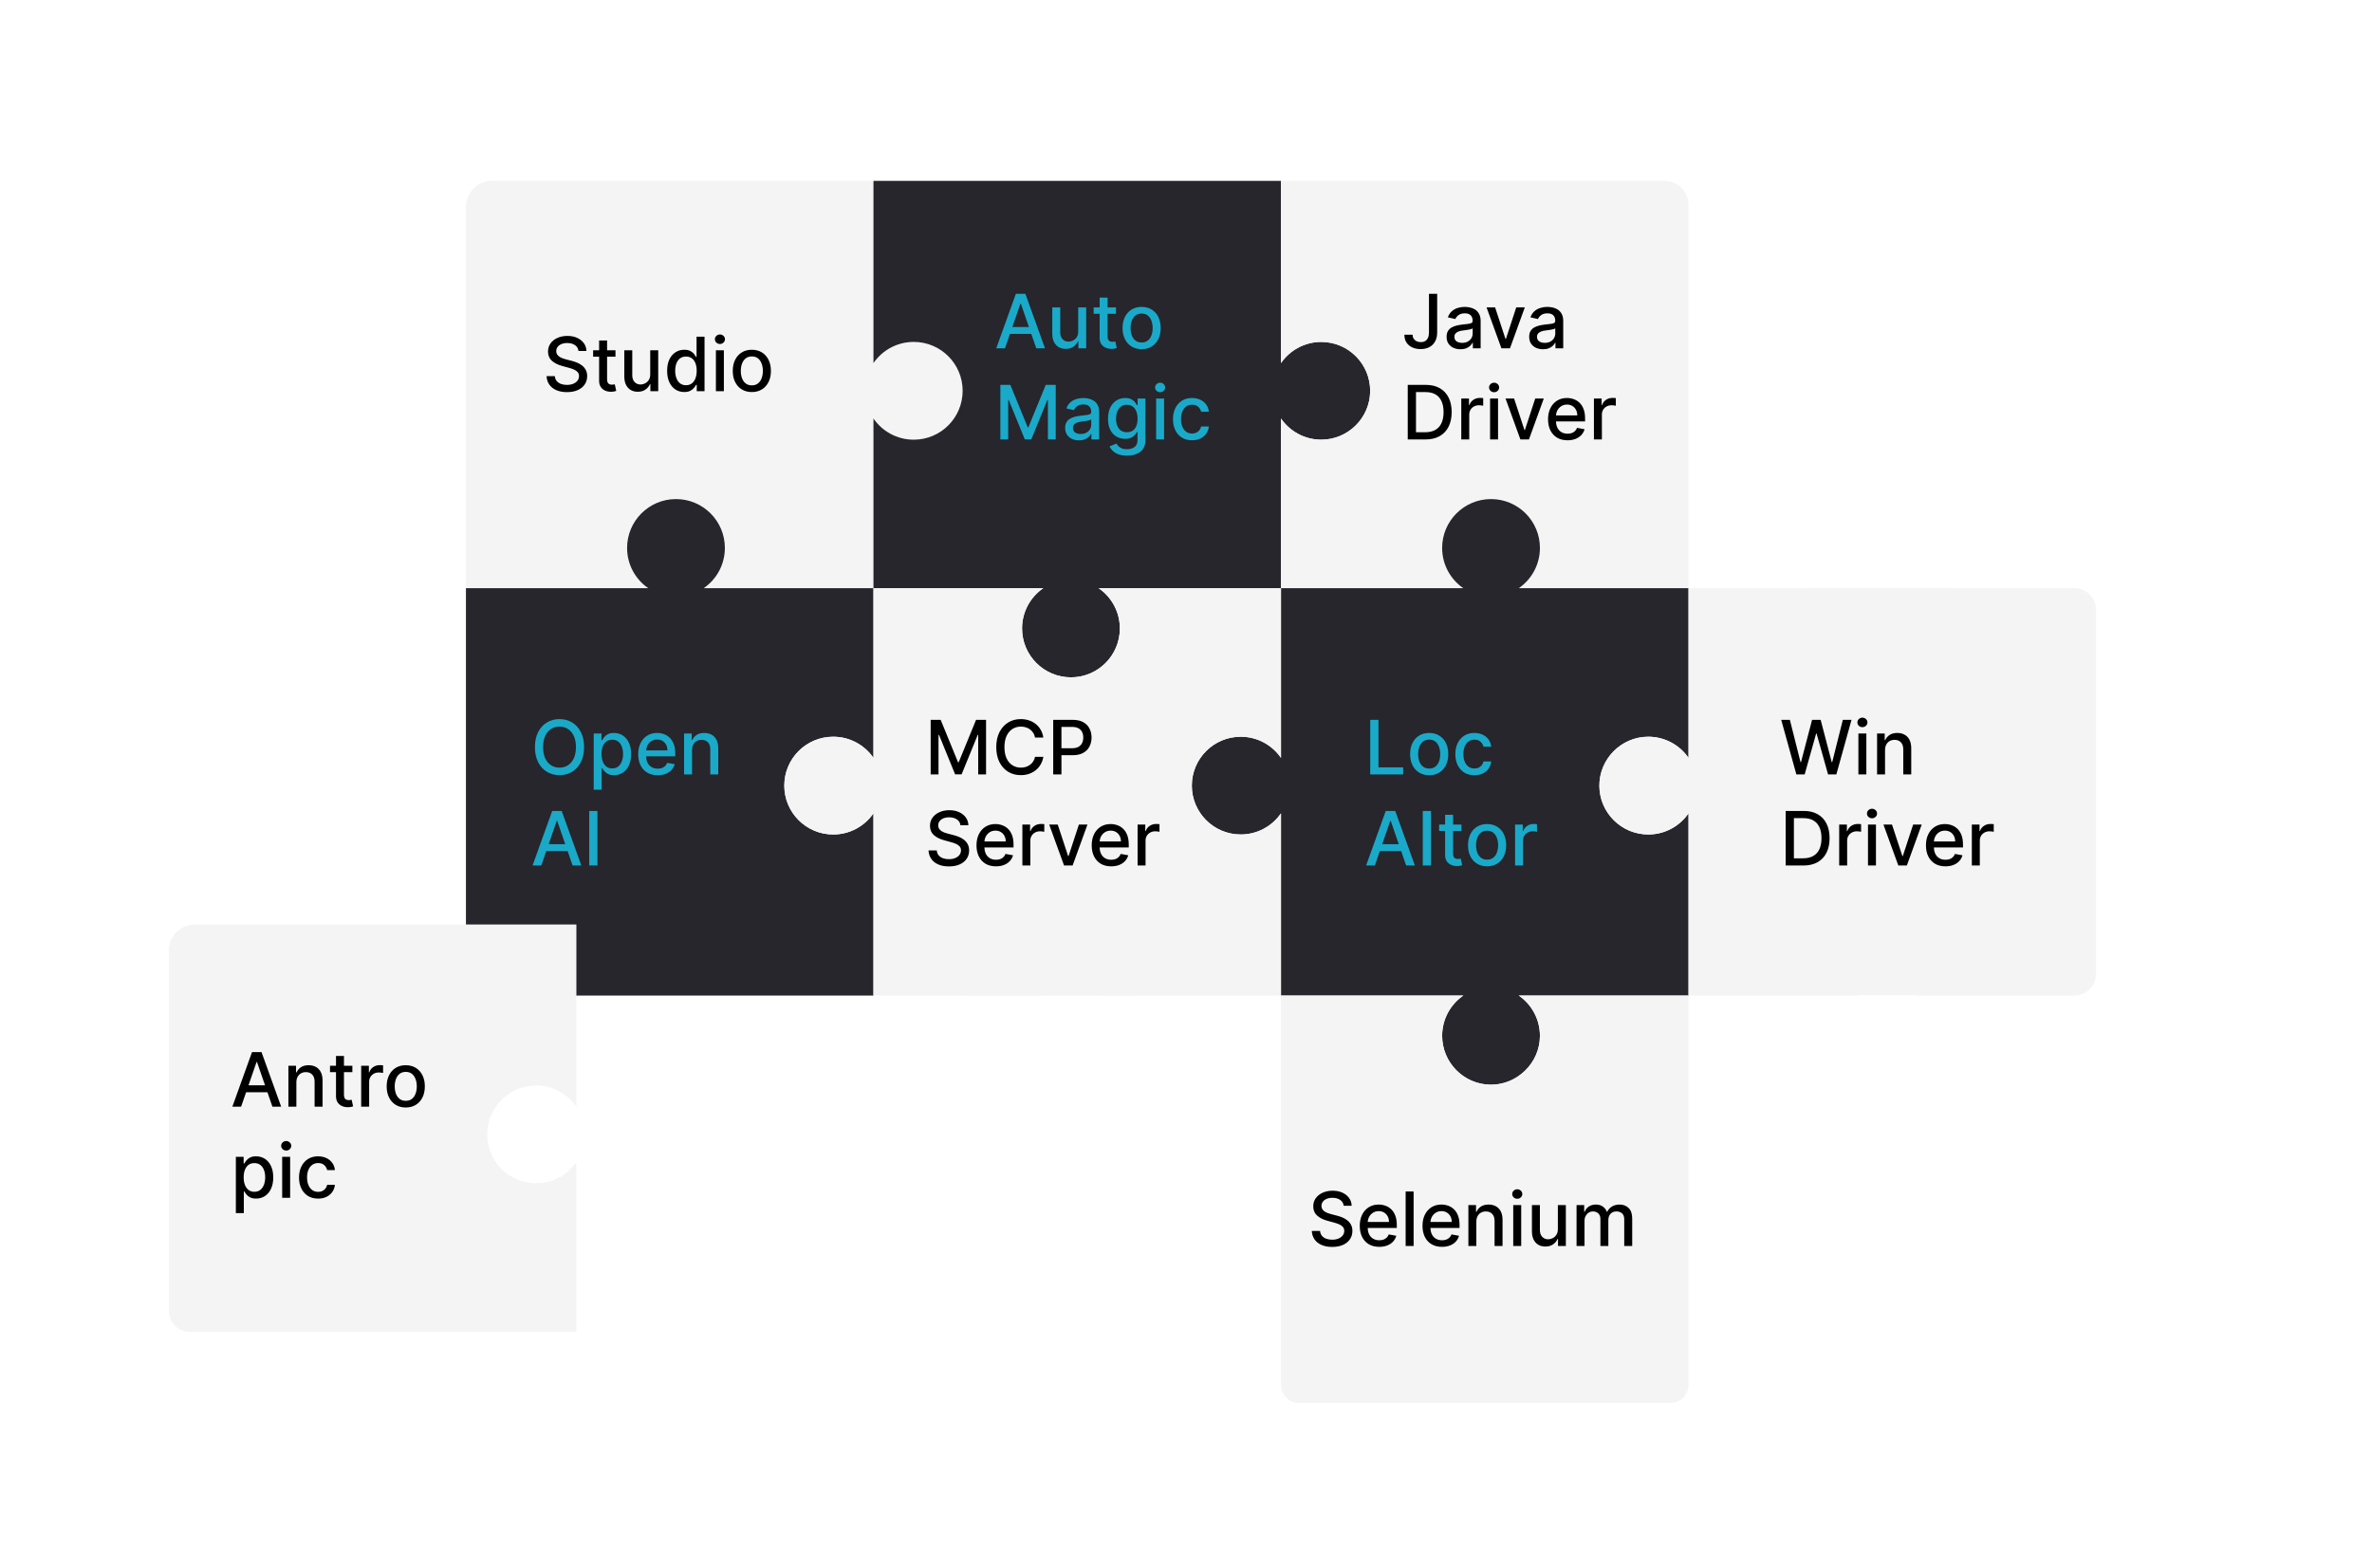 <svg width="885" height="585" viewBox="0 0 885 585" fill="none" xmlns="http://www.w3.org/2000/svg">
<g filter="url(#filter0_d_487_2)">
<path d="M355.157 142.294C354.916 152.178 346.69 160.143 336.801 160.081C330.615 160.042 325.16 156.926 321.891 152.182V215.511H258.551C263.295 212.243 266.412 206.789 266.451 200.604C266.513 190.716 258.549 182.492 248.661 182.252C238.377 182.002 229.963 190.263 229.963 200.485C229.963 206.72 233.09 212.22 237.864 215.508H169.841V73.235C169.841 67.852 174.205 63.489 179.589 63.489H321.891V131.499C325.18 126.726 330.683 123.6 336.918 123.6C347.144 123.6 355.404 132.012 355.155 142.294H355.157Z" fill="#F4F4F4"/>
</g>
<g filter="url(#filter1_d_487_2)">
<path d="M507.212 141.843C507.212 151.916 499.044 160.083 488.968 160.083C482.732 160.083 477.231 156.958 473.942 152.184V215.513H405.919C410.693 218.801 413.82 224.303 413.82 230.536C413.82 240.61 405.651 248.777 395.576 248.777C385.5 248.777 377.332 240.61 377.332 230.536C377.332 224.301 380.458 218.801 385.232 215.513H321.892V152.184C325.181 156.958 330.684 160.083 336.918 160.083C346.993 160.083 355.162 151.916 355.162 141.843C355.162 131.769 346.993 123.602 336.918 123.602C330.681 123.602 325.181 126.728 321.892 131.501V63.491H473.942V131.501C477.231 126.728 482.734 123.602 488.968 123.602C499.044 123.602 507.212 131.769 507.212 141.843Z" fill="#26262C"/>
</g>
<g filter="url(#filter2_d_487_2)">
<path d="M625.993 72.444V215.511H562.655C567.394 212.245 570.512 206.796 570.553 200.613C570.619 190.726 562.655 182.497 552.769 182.254C542.483 182.002 534.067 190.263 534.067 200.49C534.067 206.725 537.193 212.225 541.965 215.513H473.942V152.187C477.213 156.926 482.661 160.042 488.847 160.083C498.734 160.148 506.965 152.189 507.208 142.306C507.46 132.021 499.197 123.607 488.968 123.607C482.732 123.607 477.231 126.733 473.94 131.506V63.496H617.036C621.982 63.496 625.991 67.504 625.991 72.449L625.993 72.444Z" fill="#F4F4F4"/>
</g>
<g filter="url(#filter3_d_487_2)">
<path d="M288.622 289.181C288.622 299.254 296.79 307.421 306.866 307.421C313.102 307.421 318.603 304.296 321.894 299.522V367.532H169.843V215.511H237.866C233.092 212.222 229.966 206.723 229.966 200.487C229.966 190.414 238.134 182.247 248.21 182.247C258.285 182.247 266.454 190.414 266.454 200.487C266.454 206.723 263.328 212.222 258.553 215.511H321.894V278.839C318.603 274.066 313.102 270.94 306.866 270.94C296.79 270.94 288.622 279.107 288.622 289.181Z" fill="#26262C"/>
</g>
<g filter="url(#filter4_d_487_2)">
<path d="M592.723 289.181C592.723 299.254 600.892 307.421 610.967 307.421C617.203 307.421 622.704 304.296 625.993 299.522V367.532H562.653C567.427 370.821 570.553 376.323 570.553 382.556C570.553 392.629 562.384 400.796 552.309 400.796C542.234 400.796 534.065 392.629 534.065 382.556C534.065 376.32 537.191 370.821 541.965 367.532H473.942V299.522C470.653 304.296 465.15 307.421 458.916 307.421C448.841 307.421 440.672 299.254 440.672 289.181C440.672 279.107 448.841 270.94 458.916 270.94C465.153 270.94 470.653 274.066 473.942 278.839V215.511H541.965C537.191 212.222 534.065 206.72 534.065 200.487C534.065 190.414 542.234 182.247 552.309 182.247C562.384 182.247 570.553 190.414 570.553 200.487C570.553 206.723 567.427 212.222 562.653 215.511H625.993V278.839C622.704 274.066 617.201 270.94 610.967 270.94C600.892 270.94 592.723 279.107 592.723 289.181Z" fill="#26262C"/>
</g>
<g filter="url(#filter5_d_487_2)">
<path d="M177.785 418.898C177.535 429.18 185.796 437.592 196.022 437.592C202.259 437.592 207.759 434.467 211.051 429.693V493.022H66.786C62.486 493.022 59 489.536 59 485.237V350.746C59 345.363 63.364 341 68.745 341H211.051V409.01C207.78 404.267 202.327 401.15 196.139 401.111C186.252 401.049 178.024 409.015 177.785 418.898Z" fill="#F4F4F4"/>
</g>
<g filter="url(#filter6_d_487_2)">
<path d="M778.044 223.65V359.393C778.044 363.889 774.4 367.533 769.903 367.533H710.021C714.765 364.265 717.882 358.811 717.921 352.626C717.983 342.738 710.019 334.514 700.131 334.273C689.849 334.024 681.433 342.285 681.433 352.507C681.433 358.742 684.56 364.242 689.334 367.53H625.993V299.52C622.725 304.264 617.27 307.38 611.084 307.419C601.194 307.481 592.968 299.516 592.728 289.632C592.487 279.749 600.74 270.94 610.965 270.94C617.201 270.94 622.702 274.066 625.991 278.839V215.511H689.331C684.587 218.778 681.47 224.232 681.431 230.417C681.369 240.305 689.334 248.529 699.221 248.77C709.505 249.02 717.919 240.759 717.919 230.536C717.919 224.301 714.793 218.801 710.019 215.513H769.901C774.397 215.513 778.042 219.157 778.042 223.653L778.044 223.65Z" fill="#F4F4F4"/>
<path d="M737.705 367.397H673.072L664.363 323.629C664.363 323.629 718.911 314.463 720.516 314.234C722.12 314.005 745.04 321.108 745.727 322.942C746.415 324.775 750.311 341.045 749.853 344.482C749.394 347.919 737.705 367.397 737.705 367.397Z" fill="#F4F4F4"/>
<path d="M726.016 215.47H669.634C669.634 215.47 672.843 245.718 672.843 246.634C672.843 247.551 681.552 259.925 682.469 260.384C683.386 260.842 713.869 257.863 715.473 257.634C717.078 257.405 724.641 256.03 724.87 255.342C725.1 254.655 730.371 244.572 730.142 240.447C729.913 236.323 726.016 215.47 726.016 215.47Z" fill="#F4F4F4"/>
</g>
<g filter="url(#filter7_d_487_2)">
<path d="M625.986 417.996V471.847H625.993V512.89C625.993 516.571 623.009 519.554 619.328 519.554H480.605C476.924 519.554 473.94 516.571 473.94 512.89V451.544C477.208 456.285 482.656 459.399 488.84 459.443C498.73 459.512 506.96 451.551 507.208 441.668C507.464 431.381 499.2 422.962 488.971 422.962C482.734 422.962 477.233 426.088 473.942 430.861V367.532H541.965C537.223 370.8 534.106 376.256 534.067 382.446C534.007 392.334 541.977 400.558 551.864 400.792C561.752 401.025 570.553 392.78 570.553 382.558C570.553 376.323 567.427 370.821 562.655 367.532H625.993V417.996H625.986Z" fill="#F4F4F4"/>
<path d="M473.901 429.498V454.017L484.444 463.412C484.444 463.412 496.591 462.725 496.82 462.725C497.05 462.725 511.031 460.204 511.26 459.975C511.489 459.746 517.677 452.871 518.365 450.351C519.052 447.83 515.385 423.769 514.927 423.081C514.469 422.394 498.425 416.665 498.196 416.665C497.966 416.665 483.756 416.665 483.298 416.894C482.84 417.124 478.256 418.957 477.797 419.873C477.339 420.79 473.901 429.498 473.901 429.498Z" fill="#F4F4F4"/>
</g>
<g filter="url(#filter8_d_487_2)">
<path d="M440.672 289.181C440.672 299.254 448.841 307.421 458.916 307.421C465.153 307.421 470.653 304.296 473.942 299.522V367.532H405.919C410.693 364.244 413.82 358.742 413.82 352.509C413.82 342.436 405.651 334.269 395.576 334.269C385.5 334.269 377.332 342.436 377.332 352.509C377.332 358.744 380.458 364.244 385.232 367.532H321.892V299.522C318.603 304.296 313.1 307.421 306.866 307.421C296.79 307.421 288.622 299.254 288.622 289.181C288.622 279.107 296.79 270.94 306.866 270.94C313.102 270.94 318.603 274.066 321.892 278.839V215.511H385.232C380.458 218.799 377.332 224.301 377.332 230.534C377.332 240.607 385.5 248.774 395.576 248.774C405.651 248.774 413.82 240.607 413.82 230.534C413.82 224.299 410.693 218.799 405.919 215.511H473.942V278.839C470.653 274.066 465.15 270.94 458.916 270.94C448.841 270.94 440.672 279.107 440.672 289.181Z" fill="#F4F4F4"/>
<path d="M420.116 322.662H356.145V367.532H420.116V322.662Z" fill="#F4F4F4"/>
</g>
<path d="M215.834 130.986C215.728 130.045 215.291 129.315 214.522 128.798C213.753 128.275 212.785 128.013 211.618 128.013C210.783 128.013 210.061 128.145 209.451 128.411C208.841 128.669 208.367 129.027 208.029 129.484C207.698 129.935 207.532 130.449 207.532 131.026C207.532 131.509 207.644 131.927 207.87 132.278C208.102 132.63 208.403 132.925 208.775 133.163C209.153 133.395 209.557 133.591 209.988 133.75C210.419 133.902 210.833 134.028 211.231 134.128L213.219 134.645C213.869 134.804 214.535 135.019 215.218 135.291C215.901 135.563 216.534 135.921 217.117 136.365C217.7 136.809 218.171 137.359 218.529 138.016C218.894 138.672 219.076 139.457 219.076 140.372C219.076 141.526 218.778 142.55 218.181 143.445C217.591 144.339 216.733 145.045 215.606 145.562C214.485 146.08 213.13 146.338 211.539 146.338C210.014 146.338 208.695 146.096 207.582 145.612C206.468 145.128 205.596 144.442 204.966 143.554C204.337 142.659 203.989 141.598 203.922 140.372H207.005C207.064 141.108 207.303 141.721 207.721 142.212C208.145 142.696 208.685 143.057 209.341 143.295C210.004 143.527 210.73 143.643 211.519 143.643C212.387 143.643 213.16 143.508 213.836 143.236C214.519 142.957 215.055 142.573 215.447 142.082C215.838 141.585 216.033 141.005 216.033 140.342C216.033 139.739 215.861 139.245 215.516 138.861C215.178 138.476 214.717 138.158 214.134 137.906C213.557 137.654 212.904 137.432 212.175 137.24L209.769 136.584C208.138 136.14 206.846 135.487 205.891 134.625C204.943 133.763 204.469 132.623 204.469 131.205C204.469 130.031 204.787 129.007 205.424 128.132C206.06 127.257 206.922 126.578 208.009 126.094C209.096 125.603 210.323 125.358 211.688 125.358C213.067 125.358 214.283 125.6 215.337 126.084C216.398 126.568 217.233 127.234 217.843 128.082C218.453 128.924 218.771 129.892 218.797 130.986H215.834ZM229.638 130.727V133.114H221.296V130.727H229.638ZM223.533 127.068H226.506V141.516C226.506 142.092 226.592 142.527 226.764 142.818C226.937 143.103 227.159 143.299 227.431 143.405C227.709 143.504 228.011 143.554 228.335 143.554C228.574 143.554 228.783 143.537 228.962 143.504C229.141 143.471 229.28 143.445 229.379 143.425L229.916 145.881C229.744 145.947 229.499 146.013 229.181 146.08C228.862 146.152 228.465 146.192 227.987 146.199C227.205 146.212 226.476 146.073 225.8 145.781C225.124 145.49 224.577 145.039 224.159 144.429C223.742 143.819 223.533 143.054 223.533 142.132V127.068ZM242.601 139.666V130.727H245.584V146H242.661V143.355H242.502C242.151 144.17 241.587 144.85 240.812 145.393C240.043 145.93 239.085 146.199 237.938 146.199C236.957 146.199 236.089 145.983 235.333 145.553C234.584 145.115 233.994 144.469 233.563 143.614C233.139 142.759 232.927 141.701 232.927 140.442V130.727H235.9V140.084C235.9 141.125 236.188 141.953 236.765 142.57C237.341 143.186 238.091 143.494 239.012 143.494C239.569 143.494 240.122 143.355 240.672 143.077C241.229 142.798 241.69 142.377 242.055 141.814C242.426 141.25 242.608 140.535 242.601 139.666ZM255.296 146.298C254.063 146.298 252.963 145.983 251.995 145.354C251.034 144.717 250.278 143.812 249.728 142.639C249.185 141.459 248.913 140.044 248.913 138.393C248.913 136.743 249.188 135.331 249.738 134.158C250.295 132.984 251.057 132.086 252.025 131.463C252.993 130.84 254.09 130.528 255.316 130.528C256.264 130.528 257.026 130.688 257.603 131.006C258.187 131.317 258.637 131.682 258.955 132.099C259.28 132.517 259.532 132.885 259.711 133.203H259.89V125.636H262.863V146H259.96V143.624H259.711C259.532 143.948 259.274 144.32 258.936 144.737C258.604 145.155 258.147 145.519 257.563 145.831C256.98 146.143 256.224 146.298 255.296 146.298ZM255.953 143.763C256.808 143.763 257.53 143.537 258.12 143.087C258.717 142.629 259.168 141.996 259.472 141.188C259.784 140.379 259.94 139.437 259.94 138.364C259.94 137.303 259.787 136.375 259.482 135.58C259.178 134.784 258.73 134.164 258.14 133.72C257.55 133.276 256.821 133.054 255.953 133.054C255.058 133.054 254.312 133.286 253.715 133.75C253.119 134.214 252.668 134.847 252.363 135.649C252.065 136.451 251.916 137.356 251.916 138.364C251.916 139.384 252.068 140.303 252.373 141.118C252.678 141.933 253.129 142.58 253.725 143.057C254.329 143.527 255.071 143.763 255.953 143.763ZM267.106 146V130.727H270.079V146H267.106ZM268.608 128.371C268.091 128.371 267.647 128.198 267.275 127.854C266.911 127.502 266.729 127.085 266.729 126.601C266.729 126.11 266.911 125.693 267.275 125.348C267.647 124.997 268.091 124.821 268.608 124.821C269.125 124.821 269.566 124.997 269.93 125.348C270.301 125.693 270.487 126.11 270.487 126.601C270.487 127.085 270.301 127.502 269.93 127.854C269.566 128.198 269.125 128.371 268.608 128.371ZM280.512 146.308C279.08 146.308 277.831 145.98 276.764 145.324C275.696 144.668 274.868 143.75 274.278 142.57C273.688 141.39 273.393 140.011 273.393 138.433C273.393 136.849 273.688 135.464 274.278 134.277C274.868 133.09 275.696 132.169 276.764 131.513C277.831 130.857 279.08 130.528 280.512 130.528C281.944 130.528 283.194 130.857 284.261 131.513C285.328 132.169 286.157 133.09 286.747 134.277C287.337 135.464 287.632 136.849 287.632 138.433C287.632 140.011 287.337 141.39 286.747 142.57C286.157 143.75 285.328 144.668 284.261 145.324C283.194 145.98 281.944 146.308 280.512 146.308ZM280.522 143.812C281.45 143.812 282.219 143.567 282.829 143.077C283.439 142.586 283.89 141.933 284.181 141.118C284.48 140.303 284.629 139.404 284.629 138.423C284.629 137.449 284.48 136.554 284.181 135.739C283.89 134.917 283.439 134.257 282.829 133.76C282.219 133.263 281.45 133.014 280.522 133.014C279.588 133.014 278.812 133.263 278.196 133.76C277.586 134.257 277.132 134.917 276.833 135.739C276.542 136.554 276.396 137.449 276.396 138.423C276.396 139.404 276.542 140.303 276.833 141.118C277.132 141.933 277.586 142.586 278.196 143.077C278.812 143.567 279.588 143.812 280.522 143.812Z" fill="black"/>
<path d="M347.237 268.636H350.966L357.449 284.466H357.688L364.17 268.636H367.899V289H364.976V274.264H364.787L358.781 288.97H356.355L350.349 274.254H350.161V289H347.237V268.636ZM389.279 275.259H386.177C386.058 274.596 385.836 274.012 385.511 273.509C385.186 273.005 384.788 272.577 384.318 272.226C383.847 271.875 383.32 271.609 382.737 271.43C382.16 271.251 381.547 271.162 380.897 271.162C379.724 271.162 378.673 271.457 377.745 272.047C376.824 272.637 376.095 273.502 375.558 274.642C375.028 275.782 374.762 277.174 374.762 278.818C374.762 280.475 375.028 281.874 375.558 283.014C376.095 284.154 376.827 285.016 377.755 285.599C378.683 286.183 379.727 286.474 380.887 286.474C381.53 286.474 382.14 286.388 382.717 286.216C383.3 286.037 383.827 285.775 384.298 285.43C384.769 285.086 385.166 284.665 385.491 284.168C385.823 283.664 386.051 283.087 386.177 282.438L389.279 282.447C389.114 283.448 388.792 284.37 388.315 285.212C387.844 286.047 387.238 286.769 386.495 287.379C385.76 287.982 384.918 288.45 383.97 288.781C383.022 289.113 381.988 289.278 380.868 289.278C379.104 289.278 377.533 288.861 376.154 288.026C374.776 287.184 373.689 285.981 372.893 284.416C372.104 282.852 371.71 280.986 371.71 278.818C371.71 276.644 372.108 274.778 372.903 273.22C373.699 271.656 374.786 270.456 376.164 269.621C377.543 268.779 379.111 268.358 380.868 268.358C381.948 268.358 382.956 268.514 383.89 268.825C384.832 269.13 385.677 269.581 386.426 270.178C387.175 270.768 387.795 271.49 388.285 272.345C388.776 273.194 389.107 274.165 389.279 275.259ZM392.956 289V268.636H400.214C401.799 268.636 403.111 268.925 404.152 269.501C405.193 270.078 405.972 270.867 406.489 271.868C407.006 272.862 407.264 273.982 407.264 275.229C407.264 276.482 407.002 277.608 406.479 278.609C405.962 279.604 405.179 280.393 404.132 280.976C403.091 281.553 401.782 281.841 400.205 281.841H395.213V279.236H399.926C400.927 279.236 401.739 279.063 402.362 278.719C402.985 278.367 403.443 277.89 403.734 277.287C404.026 276.684 404.172 275.998 404.172 275.229C404.172 274.46 404.026 273.777 403.734 273.18C403.443 272.584 402.982 272.116 402.352 271.778C401.729 271.44 400.907 271.271 399.886 271.271H396.028V289H392.956ZM358.344 307.986C358.238 307.045 357.8 306.315 357.031 305.798C356.262 305.275 355.295 305.013 354.128 305.013C353.293 305.013 352.57 305.145 351.96 305.411C351.35 305.669 350.876 306.027 350.538 306.484C350.207 306.935 350.041 307.449 350.041 308.026C350.041 308.509 350.154 308.927 350.379 309.278C350.611 309.63 350.913 309.925 351.284 310.163C351.662 310.395 352.066 310.591 352.497 310.75C352.928 310.902 353.342 311.028 353.74 311.128L355.729 311.645C356.378 311.804 357.045 312.019 357.727 312.291C358.41 312.563 359.043 312.921 359.626 313.365C360.21 313.809 360.68 314.359 361.038 315.016C361.403 315.672 361.585 316.457 361.585 317.372C361.585 318.526 361.287 319.55 360.69 320.445C360.1 321.339 359.242 322.045 358.115 322.562C356.995 323.08 355.639 323.338 354.048 323.338C352.524 323.338 351.205 323.096 350.091 322.612C348.977 322.128 348.106 321.442 347.476 320.554C346.846 319.659 346.498 318.598 346.432 317.372H349.514C349.574 318.108 349.813 318.721 350.23 319.212C350.654 319.696 351.195 320.057 351.851 320.295C352.514 320.527 353.24 320.643 354.028 320.643C354.897 320.643 355.669 320.508 356.345 320.236C357.028 319.957 357.565 319.573 357.956 319.082C358.347 318.585 358.543 318.005 358.543 317.342C358.543 316.739 358.37 316.245 358.026 315.861C357.688 315.476 357.227 315.158 356.643 314.906C356.067 314.654 355.414 314.432 354.685 314.24L352.278 313.584C350.648 313.14 349.355 312.487 348.401 311.625C347.453 310.763 346.979 309.623 346.979 308.205C346.979 307.031 347.297 306.007 347.933 305.132C348.57 304.257 349.431 303.578 350.518 303.094C351.606 302.603 352.832 302.358 354.197 302.358C355.576 302.358 356.793 302.6 357.847 303.084C358.907 303.568 359.742 304.234 360.352 305.082C360.962 305.924 361.28 306.892 361.307 307.986H358.344ZM371.6 323.308C370.096 323.308 368.8 322.987 367.713 322.344C366.632 321.694 365.797 320.783 365.207 319.609C364.624 318.429 364.332 317.047 364.332 315.463C364.332 313.899 364.624 312.52 365.207 311.327C365.797 310.134 366.619 309.202 367.673 308.533C368.734 307.863 369.973 307.528 371.392 307.528C372.253 307.528 373.089 307.671 373.897 307.956C374.706 308.241 375.432 308.688 376.075 309.298C376.718 309.908 377.225 310.7 377.596 311.675C377.967 312.643 378.153 313.819 378.153 315.205V316.259H366.012V314.031H375.24C375.24 313.249 375.081 312.556 374.762 311.953C374.444 311.343 373.997 310.863 373.42 310.511C372.85 310.16 372.181 309.984 371.412 309.984C370.576 309.984 369.847 310.19 369.224 310.601C368.608 311.005 368.13 311.536 367.792 312.192C367.461 312.841 367.295 313.547 367.295 314.31V316.05C367.295 317.071 367.474 317.939 367.832 318.655C368.197 319.371 368.704 319.918 369.353 320.295C370.003 320.667 370.762 320.852 371.63 320.852C372.194 320.852 372.708 320.773 373.172 320.614C373.636 320.448 374.037 320.203 374.375 319.878C374.713 319.553 374.971 319.152 375.15 318.675L377.964 319.182C377.739 320.01 377.334 320.736 376.751 321.359C376.174 321.976 375.449 322.456 374.574 322.801C373.705 323.139 372.714 323.308 371.6 323.308ZM381.452 323V307.727H384.325V310.153H384.484C384.763 309.331 385.253 308.685 385.956 308.214C386.665 307.737 387.467 307.499 388.362 307.499C388.548 307.499 388.767 307.505 389.018 307.518C389.277 307.532 389.479 307.548 389.625 307.568V310.412C389.506 310.379 389.294 310.342 388.989 310.303C388.684 310.256 388.379 310.233 388.074 310.233C387.371 310.233 386.745 310.382 386.195 310.68C385.651 310.972 385.22 311.38 384.902 311.903C384.584 312.42 384.425 313.01 384.425 313.673V323H381.452ZM405.728 307.727L400.19 323H397.008L391.46 307.727H394.651L398.519 319.48H398.678L402.536 307.727H405.728ZM414.585 323.308C413.08 323.308 411.784 322.987 410.697 322.344C409.617 321.694 408.781 320.783 408.191 319.609C407.608 318.429 407.316 317.047 407.316 315.463C407.316 313.899 407.608 312.52 408.191 311.327C408.781 310.134 409.603 309.202 410.657 308.533C411.718 307.863 412.958 307.528 414.376 307.528C415.238 307.528 416.073 307.671 416.882 307.956C417.69 308.241 418.416 308.688 419.059 309.298C419.702 309.908 420.209 310.7 420.581 311.675C420.952 312.643 421.137 313.819 421.137 315.205V316.259H408.997V314.031H418.224C418.224 313.249 418.065 312.556 417.747 311.953C417.429 311.343 416.981 310.863 416.404 310.511C415.834 310.16 415.165 309.984 414.396 309.984C413.561 309.984 412.832 310.19 412.208 310.601C411.592 311.005 411.115 311.536 410.777 312.192C410.445 312.841 410.279 313.547 410.279 314.31V316.05C410.279 317.071 410.458 317.939 410.816 318.655C411.181 319.371 411.688 319.918 412.338 320.295C412.987 320.667 413.746 320.852 414.615 320.852C415.178 320.852 415.692 320.773 416.156 320.614C416.62 320.448 417.021 320.203 417.359 319.878C417.697 319.553 417.956 319.152 418.135 318.675L420.949 319.182C420.723 320.01 420.319 320.736 419.735 321.359C419.159 321.976 418.433 322.456 417.558 322.801C416.69 323.139 415.699 323.308 414.585 323.308ZM424.436 323V307.727H427.31V310.153H427.469C427.747 309.331 428.238 308.685 428.94 308.214C429.65 307.737 430.452 307.499 431.347 307.499C431.532 307.499 431.751 307.505 432.003 307.518C432.261 307.532 432.464 307.548 432.609 307.568V310.412C432.49 310.379 432.278 310.342 431.973 310.303C431.668 310.256 431.363 310.233 431.058 310.233C430.356 310.233 429.729 310.382 429.179 310.68C428.635 310.972 428.205 311.38 427.886 311.903C427.568 312.42 427.409 313.01 427.409 313.673V323H424.436Z" fill="black"/>
<path d="M89.957 413H86.696L94.024 392.636H97.574L104.902 413H101.641L95.883 396.335H95.724L89.957 413ZM90.504 405.026H101.084V407.611H90.504V405.026ZM110.577 403.932V413H107.604V397.727H110.458V400.213H110.647C110.998 399.404 111.548 398.755 112.297 398.264C113.053 397.774 114.004 397.528 115.151 397.528C116.192 397.528 117.103 397.747 117.885 398.185C118.667 398.616 119.274 399.259 119.705 400.114C120.136 400.969 120.351 402.026 120.351 403.286V413H117.378V403.643C117.378 402.536 117.09 401.671 116.513 401.048C115.936 400.419 115.144 400.104 114.137 400.104C113.447 400.104 112.834 400.253 112.297 400.551C111.767 400.849 111.346 401.287 111.034 401.864C110.73 402.434 110.577 403.123 110.577 403.932ZM131.468 397.727V400.114H123.125V397.727H131.468ZM125.363 394.068H128.336V408.516C128.336 409.092 128.422 409.527 128.594 409.818C128.766 410.103 128.989 410.299 129.26 410.405C129.539 410.504 129.84 410.554 130.165 410.554C130.404 410.554 130.613 410.537 130.792 410.504C130.971 410.471 131.11 410.445 131.209 410.425L131.746 412.881C131.574 412.947 131.328 413.013 131.01 413.08C130.692 413.152 130.294 413.192 129.817 413.199C129.035 413.212 128.306 413.073 127.63 412.781C126.953 412.49 126.407 412.039 125.989 411.429C125.571 410.819 125.363 410.054 125.363 409.132V394.068ZM134.756 413V397.727H137.63V400.153H137.789C138.067 399.331 138.558 398.685 139.261 398.214C139.97 397.737 140.772 397.499 141.667 397.499C141.853 397.499 142.071 397.505 142.323 397.518C142.582 397.532 142.784 397.548 142.93 397.568V400.412C142.81 400.379 142.598 400.342 142.293 400.303C141.988 400.256 141.683 400.233 141.379 400.233C140.676 400.233 140.049 400.382 139.499 400.68C138.956 400.972 138.525 401.38 138.207 401.903C137.888 402.42 137.729 403.01 137.729 403.673V413H134.756ZM151.389 413.308C149.957 413.308 148.708 412.98 147.64 412.324C146.573 411.668 145.744 410.75 145.154 409.57C144.565 408.39 144.27 407.011 144.27 405.433C144.27 403.849 144.565 402.464 145.154 401.277C145.744 400.09 146.573 399.169 147.64 398.513C148.708 397.857 149.957 397.528 151.389 397.528C152.821 397.528 154.07 397.857 155.137 398.513C156.205 399.169 157.033 400.09 157.623 401.277C158.213 402.464 158.508 403.849 158.508 405.433C158.508 407.011 158.213 408.39 157.623 409.57C157.033 410.75 156.205 411.668 155.137 412.324C154.07 412.98 152.821 413.308 151.389 413.308ZM151.399 410.812C152.327 410.812 153.096 410.567 153.706 410.077C154.315 409.586 154.766 408.933 155.058 408.118C155.356 407.303 155.505 406.404 155.505 405.423C155.505 404.449 155.356 403.554 155.058 402.739C154.766 401.917 154.315 401.257 153.706 400.76C153.096 400.263 152.327 400.014 151.399 400.014C150.464 400.014 149.689 400.263 149.072 400.76C148.462 401.257 148.008 401.917 147.71 402.739C147.418 403.554 147.272 404.449 147.272 405.423C147.272 406.404 147.418 407.303 147.71 408.118C148.008 408.933 148.462 409.586 149.072 410.077C149.689 410.567 150.464 410.812 151.399 410.812ZM87.999 452.727V431.727H90.902V434.203H91.151C91.323 433.885 91.572 433.517 91.896 433.099C92.221 432.682 92.672 432.317 93.249 432.006C93.825 431.688 94.588 431.528 95.535 431.528C96.769 431.528 97.869 431.84 98.837 432.463C99.805 433.086 100.563 433.984 101.114 435.158C101.67 436.331 101.949 437.743 101.949 439.393C101.949 441.044 101.674 442.459 101.124 443.639C100.573 444.812 99.818 445.717 98.856 446.354C97.895 446.983 96.798 447.298 95.565 447.298C94.637 447.298 93.878 447.143 93.288 446.831C92.705 446.519 92.248 446.155 91.916 445.737C91.585 445.32 91.329 444.948 91.151 444.624H90.972V452.727H87.999ZM90.912 439.364C90.912 440.437 91.068 441.379 91.379 442.188C91.691 442.996 92.142 443.629 92.731 444.087C93.322 444.537 94.044 444.763 94.899 444.763C95.787 444.763 96.53 444.527 97.126 444.057C97.723 443.58 98.174 442.933 98.479 442.118C98.79 441.303 98.946 440.384 98.946 439.364C98.946 438.356 98.794 437.451 98.489 436.649C98.19 435.847 97.74 435.214 97.136 434.75C96.54 434.286 95.794 434.054 94.899 434.054C94.037 434.054 93.308 434.276 92.712 434.72C92.122 435.164 91.674 435.784 91.369 436.58C91.064 437.375 90.912 438.303 90.912 439.364ZM105.28 447V431.727H108.253V447H105.28ZM106.781 429.371C106.264 429.371 105.82 429.198 105.449 428.854C105.084 428.502 104.902 428.085 104.902 427.601C104.902 427.11 105.084 426.693 105.449 426.348C105.82 425.997 106.264 425.821 106.781 425.821C107.298 425.821 107.739 425.997 108.104 426.348C108.475 426.693 108.661 427.11 108.661 427.601C108.661 428.085 108.475 428.502 108.104 428.854C107.739 429.198 107.298 429.371 106.781 429.371ZM118.686 447.308C117.208 447.308 115.935 446.973 114.868 446.304C113.807 445.628 112.992 444.696 112.422 443.51C111.851 442.323 111.566 440.964 111.566 439.433C111.566 437.882 111.858 436.513 112.441 435.327C113.025 434.134 113.847 433.202 114.907 432.533C115.968 431.863 117.217 431.528 118.656 431.528C119.816 431.528 120.85 431.744 121.758 432.175C122.666 432.599 123.399 433.196 123.956 433.964C124.519 434.733 124.854 435.632 124.96 436.659H122.066C121.907 435.943 121.543 435.327 120.973 434.81C120.409 434.293 119.654 434.034 118.706 434.034C117.877 434.034 117.151 434.253 116.528 434.69C115.912 435.121 115.431 435.738 115.086 436.54C114.742 437.335 114.569 438.277 114.569 439.364C114.569 440.477 114.738 441.438 115.076 442.247C115.414 443.056 115.892 443.682 116.508 444.126C117.131 444.571 117.864 444.793 118.706 444.793C119.269 444.793 119.779 444.69 120.237 444.484C120.701 444.272 121.089 443.971 121.4 443.58C121.718 443.188 121.94 442.718 122.066 442.168H124.96C124.854 443.155 124.532 444.037 123.995 444.812C123.458 445.588 122.739 446.198 121.838 446.642C120.943 447.086 119.892 447.308 118.686 447.308Z" fill="black"/>
<path d="M670.224 289L664.577 268.636H667.808L671.776 284.406H671.964L676.091 268.636H679.293L683.419 284.416H683.608L687.565 268.636H690.807L685.149 289H682.057L677.771 273.747H677.612L673.327 289H670.224ZM693.37 289V273.727H696.343V289H693.37ZM694.871 271.371C694.354 271.371 693.91 271.198 693.539 270.854C693.174 270.502 692.992 270.085 692.992 269.601C692.992 269.11 693.174 268.693 693.539 268.348C693.91 267.997 694.354 267.821 694.871 267.821C695.388 267.821 695.829 267.997 696.194 268.348C696.565 268.693 696.75 269.11 696.75 269.601C696.75 270.085 696.565 270.502 696.194 270.854C695.829 271.198 695.388 271.371 694.871 271.371ZM703.315 279.932V289H700.342V273.727H703.196V276.213H703.385C703.736 275.404 704.286 274.755 705.036 274.264C705.791 273.774 706.742 273.528 707.889 273.528C708.93 273.528 709.841 273.747 710.624 274.185C711.406 274.616 712.012 275.259 712.443 276.114C712.874 276.969 713.089 278.026 713.089 279.286V289H710.116V279.643C710.116 278.536 709.828 277.671 709.251 277.048C708.675 276.419 707.883 276.104 706.875 276.104C706.186 276.104 705.572 276.253 705.036 276.551C704.505 276.849 704.084 277.287 703.773 277.864C703.468 278.434 703.315 279.123 703.315 279.932ZM672.83 323H666.237V302.636H673.038C675.034 302.636 676.747 303.044 678.179 303.859C679.611 304.668 680.708 305.831 681.47 307.349C682.239 308.861 682.624 310.674 682.624 312.788C682.624 314.91 682.236 316.732 681.46 318.257C680.691 319.782 679.578 320.955 678.119 321.777C676.661 322.592 674.898 323 672.83 323ZM669.31 320.315H672.661C674.212 320.315 675.501 320.024 676.528 319.44C677.556 318.85 678.325 317.999 678.835 316.885C679.346 315.765 679.601 314.399 679.601 312.788C679.601 311.191 679.346 309.835 678.835 308.722C678.331 307.608 677.579 306.763 676.578 306.186C675.577 305.609 674.334 305.321 672.849 305.321H669.31V320.315ZM686.206 323V307.727H689.079V310.153H689.238C689.517 309.331 690.007 308.685 690.71 308.214C691.419 307.737 692.221 307.499 693.116 307.499C693.302 307.499 693.52 307.505 693.772 307.518C694.031 307.532 694.233 307.548 694.379 307.568V310.412C694.26 310.379 694.047 310.342 693.743 310.303C693.438 310.256 693.133 310.233 692.828 310.233C692.125 310.233 691.499 310.382 690.949 310.68C690.405 310.972 689.974 311.38 689.656 311.903C689.338 312.42 689.179 313.01 689.179 313.673V323H686.206ZM696.952 323V307.727H699.925V323H696.952ZM698.453 305.371C697.936 305.371 697.492 305.198 697.121 304.854C696.756 304.502 696.574 304.085 696.574 303.601C696.574 303.11 696.756 302.693 697.121 302.348C697.492 301.997 697.936 301.821 698.453 301.821C698.97 301.821 699.411 301.997 699.776 302.348C700.147 302.693 700.332 303.11 700.332 303.601C700.332 304.085 700.147 304.502 699.776 304.854C699.411 305.198 698.97 305.371 698.453 305.371ZM716.99 307.727L711.451 323H708.27L702.721 307.727H705.913L709.781 319.48H709.94L713.798 307.727H716.99ZM725.847 323.308C724.342 323.308 723.046 322.987 721.959 322.344C720.878 321.694 720.043 320.783 719.453 319.609C718.87 318.429 718.578 317.047 718.578 315.463C718.578 313.899 718.87 312.52 719.453 311.327C720.043 310.134 720.865 309.202 721.919 308.533C722.98 307.863 724.219 307.528 725.638 307.528C726.5 307.528 727.335 307.671 728.143 307.956C728.952 308.241 729.678 308.688 730.321 309.298C730.964 309.908 731.471 310.7 731.842 311.675C732.214 312.643 732.399 313.819 732.399 315.205V316.259H720.259V314.031H729.486C729.486 313.249 729.327 312.556 729.009 311.953C728.69 311.343 728.243 310.863 727.666 310.511C727.096 310.16 726.427 309.984 725.658 309.984C724.822 309.984 724.093 310.19 723.47 310.601C722.854 311.005 722.376 311.536 722.038 312.192C721.707 312.841 721.541 313.547 721.541 314.31V316.05C721.541 317.071 721.72 317.939 722.078 318.655C722.443 319.371 722.95 319.918 723.599 320.295C724.249 320.667 725.008 320.852 725.876 320.852C726.44 320.852 726.954 320.773 727.418 320.614C727.882 320.448 728.283 320.203 728.621 319.878C728.959 319.553 729.217 319.152 729.396 318.675L732.21 319.182C731.985 320.01 731.58 320.736 730.997 321.359C730.42 321.976 729.695 322.456 728.82 322.801C727.951 323.139 726.96 323.308 725.847 323.308ZM735.698 323V307.727H738.571V310.153H738.73C739.009 309.331 739.499 308.685 740.202 308.214C740.911 307.737 741.713 307.499 742.608 307.499C742.794 307.499 743.013 307.505 743.265 307.518C743.523 307.532 743.725 307.548 743.871 307.568V310.412C743.752 310.379 743.54 310.342 743.235 310.303C742.93 310.256 742.625 310.233 742.32 310.233C741.617 310.233 740.991 310.382 740.441 310.68C739.897 310.972 739.466 311.38 739.148 311.903C738.83 312.42 738.671 313.01 738.671 313.673V323H735.698Z" fill="black"/>
<path d="M501.344 449.986C501.238 449.045 500.8 448.315 500.031 447.798C499.262 447.275 498.295 447.013 497.128 447.013C496.293 447.013 495.57 447.145 494.96 447.411C494.35 447.669 493.876 448.027 493.538 448.484C493.207 448.935 493.041 449.449 493.041 450.026C493.041 450.509 493.154 450.927 493.379 451.278C493.611 451.63 493.913 451.925 494.284 452.163C494.662 452.395 495.066 452.591 495.497 452.75C495.928 452.902 496.342 453.028 496.74 453.128L498.729 453.645C499.378 453.804 500.045 454.019 500.727 454.291C501.41 454.563 502.043 454.921 502.626 455.365C503.21 455.809 503.68 456.359 504.038 457.016C504.403 457.672 504.585 458.457 504.585 459.372C504.585 460.526 504.287 461.55 503.69 462.445C503.1 463.339 502.242 464.045 501.115 464.562C499.995 465.08 498.639 465.338 497.048 465.338C495.524 465.338 494.205 465.096 493.091 464.612C491.977 464.128 491.106 463.442 490.476 462.554C489.846 461.659 489.498 460.598 489.432 459.372H492.514C492.574 460.108 492.813 460.721 493.23 461.212C493.654 461.696 494.195 462.057 494.851 462.295C495.514 462.527 496.24 462.643 497.028 462.643C497.897 462.643 498.669 462.508 499.345 462.236C500.028 461.957 500.565 461.573 500.956 461.082C501.347 460.585 501.543 460.005 501.543 459.342C501.543 458.739 501.37 458.245 501.026 457.861C500.688 457.476 500.227 457.158 499.643 456.906C499.067 456.654 498.414 456.432 497.685 456.24L495.278 455.584C493.648 455.14 492.355 454.487 491.401 453.625C490.453 452.763 489.979 451.623 489.979 450.205C489.979 449.031 490.297 448.007 490.933 447.132C491.57 446.257 492.431 445.578 493.518 445.094C494.606 444.603 495.832 444.358 497.197 444.358C498.576 444.358 499.793 444.6 500.847 445.084C501.907 445.568 502.742 446.234 503.352 447.082C503.962 447.924 504.28 448.892 504.307 449.986H501.344ZM514.6 465.308C513.096 465.308 511.8 464.987 510.713 464.344C509.632 463.694 508.797 462.783 508.207 461.609C507.624 460.429 507.332 459.047 507.332 457.463C507.332 455.899 507.624 454.52 508.207 453.327C508.797 452.134 509.619 451.202 510.673 450.533C511.734 449.863 512.973 449.528 514.392 449.528C515.253 449.528 516.089 449.671 516.897 449.956C517.706 450.241 518.432 450.688 519.075 451.298C519.718 451.908 520.225 452.7 520.596 453.675C520.967 454.643 521.153 455.819 521.153 457.205V458.259H509.012V456.031H518.24C518.24 455.249 518.081 454.556 517.762 453.953C517.444 453.343 516.997 452.863 516.42 452.511C515.85 452.16 515.181 451.984 514.412 451.984C513.576 451.984 512.847 452.19 512.224 452.601C511.608 453.005 511.13 453.536 510.792 454.192C510.461 454.841 510.295 455.547 510.295 456.31V458.05C510.295 459.071 510.474 459.939 510.832 460.655C511.197 461.371 511.704 461.918 512.353 462.295C513.003 462.667 513.762 462.852 514.63 462.852C515.194 462.852 515.708 462.773 516.172 462.614C516.636 462.448 517.037 462.203 517.375 461.878C517.713 461.553 517.971 461.152 518.15 460.675L520.964 461.182C520.739 462.01 520.334 462.736 519.751 463.359C519.174 463.976 518.449 464.456 517.574 464.801C516.705 465.139 515.714 465.308 514.6 465.308ZM527.425 444.636V465H524.452V444.636H527.425ZM538.007 465.308C536.502 465.308 535.206 464.987 534.119 464.344C533.038 463.694 532.203 462.783 531.613 461.609C531.03 460.429 530.738 459.047 530.738 457.463C530.738 455.899 531.03 454.52 531.613 453.327C532.203 452.134 533.025 451.202 534.079 450.533C535.14 449.863 536.379 449.528 537.798 449.528C538.66 449.528 539.495 449.671 540.304 449.956C541.112 450.241 541.838 450.688 542.481 451.298C543.124 451.908 543.631 452.7 544.002 453.675C544.374 454.643 544.559 455.819 544.559 457.205V458.259H532.419V456.031H541.646C541.646 455.249 541.487 454.556 541.169 453.953C540.85 453.343 540.403 452.863 539.826 452.511C539.256 452.16 538.587 451.984 537.818 451.984C536.983 451.984 536.253 452.19 535.63 452.601C535.014 453.005 534.537 453.536 534.199 454.192C533.867 454.841 533.701 455.547 533.701 456.31V458.05C533.701 459.071 533.88 459.939 534.238 460.655C534.603 461.371 535.11 461.918 535.76 462.295C536.409 462.667 537.168 462.852 538.037 462.852C538.6 462.852 539.114 462.773 539.578 462.614C540.042 462.448 540.443 462.203 540.781 461.878C541.119 461.553 541.377 461.152 541.556 460.675L544.37 461.182C544.145 462.01 543.741 462.736 543.157 463.359C542.581 463.976 541.855 464.456 540.98 464.801C540.111 465.139 539.12 465.308 538.007 465.308ZM550.831 455.932V465H547.858V449.727H550.712V452.213H550.901C551.252 451.404 551.802 450.755 552.551 450.264C553.307 449.774 554.258 449.528 555.405 449.528C556.446 449.528 557.357 449.747 558.139 450.185C558.921 450.616 559.528 451.259 559.959 452.114C560.39 452.969 560.605 454.026 560.605 455.286V465H557.632V455.643C557.632 454.536 557.344 453.671 556.767 453.048C556.19 452.419 555.398 452.104 554.391 452.104C553.701 452.104 553.088 452.253 552.551 452.551C552.021 452.849 551.6 453.287 551.288 453.864C550.983 454.434 550.831 455.123 550.831 455.932ZM564.592 465V449.727H567.565V465H564.592ZM566.094 447.371C565.577 447.371 565.133 447.198 564.761 446.854C564.397 446.502 564.214 446.085 564.214 445.601C564.214 445.11 564.397 444.693 564.761 444.348C565.133 443.997 565.577 443.821 566.094 443.821C566.611 443.821 567.052 443.997 567.416 444.348C567.787 444.693 567.973 445.11 567.973 445.601C567.973 446.085 567.787 446.502 567.416 446.854C567.052 447.198 566.611 447.371 566.094 447.371ZM581.24 458.666V449.727H584.223V465H581.299V462.355H581.14C580.789 463.17 580.225 463.85 579.45 464.393C578.681 464.93 577.723 465.199 576.576 465.199C575.595 465.199 574.727 464.983 573.971 464.553C573.222 464.115 572.632 463.469 572.201 462.614C571.777 461.759 571.565 460.701 571.565 459.442V449.727H574.538V459.084C574.538 460.125 574.826 460.953 575.403 461.57C575.98 462.186 576.729 462.494 577.65 462.494C578.207 462.494 578.761 462.355 579.311 462.077C579.868 461.798 580.328 461.377 580.693 460.814C581.064 460.25 581.246 459.535 581.24 458.666ZM588.217 465V449.727H591.071V452.213H591.26C591.578 451.371 592.098 450.715 592.821 450.244C593.544 449.767 594.409 449.528 595.416 449.528C596.437 449.528 597.292 449.767 597.982 450.244C598.678 450.722 599.191 451.378 599.523 452.213H599.682C600.046 451.398 600.626 450.748 601.422 450.264C602.217 449.774 603.165 449.528 604.266 449.528C605.651 449.528 606.781 449.963 607.656 450.831C608.538 451.699 608.979 453.009 608.979 454.759V465H606.006V455.037C606.006 454.003 605.724 453.254 605.161 452.79C604.597 452.326 603.924 452.094 603.142 452.094C602.174 452.094 601.422 452.392 600.885 452.989C600.348 453.579 600.08 454.338 600.08 455.266V465H597.116V454.848C597.116 454.019 596.858 453.353 596.341 452.849C595.824 452.346 595.151 452.094 594.322 452.094C593.759 452.094 593.239 452.243 592.761 452.541C592.291 452.833 591.91 453.241 591.618 453.764C591.333 454.288 591.19 454.894 591.19 455.584V465H588.217Z" fill="black"/>
<path d="M533.152 109.636H536.214V124.074C536.214 125.38 535.956 126.497 535.439 127.425C534.929 128.353 534.209 129.062 533.281 129.553C532.353 130.036 531.266 130.278 530.02 130.278C528.873 130.278 527.842 130.07 526.928 129.652C526.019 129.234 525.3 128.628 524.77 127.832C524.246 127.03 523.984 126.056 523.984 124.909H527.037C527.037 125.473 527.166 125.96 527.425 126.371C527.69 126.782 528.051 127.103 528.509 127.335C528.973 127.561 529.503 127.673 530.099 127.673C530.749 127.673 531.299 127.537 531.75 127.266C532.207 126.987 532.555 126.58 532.794 126.043C533.033 125.506 533.152 124.849 533.152 124.074V109.636ZM544.892 130.338C543.925 130.338 543.05 130.159 542.267 129.801C541.485 129.437 540.865 128.91 540.408 128.22C539.957 127.531 539.732 126.686 539.732 125.685C539.732 124.823 539.898 124.114 540.229 123.557C540.56 123 541.008 122.559 541.571 122.234C542.135 121.91 542.765 121.664 543.461 121.499C544.157 121.333 544.866 121.207 545.588 121.121C546.503 121.015 547.246 120.929 547.816 120.862C548.386 120.789 548.8 120.673 549.059 120.514C549.317 120.355 549.446 120.097 549.446 119.739V119.669C549.446 118.801 549.201 118.128 548.711 117.651C548.227 117.173 547.504 116.935 546.543 116.935C545.542 116.935 544.753 117.157 544.176 117.601C543.606 118.038 543.212 118.526 542.993 119.062L540.199 118.426C540.531 117.498 541.015 116.749 541.651 116.179C542.294 115.602 543.033 115.185 543.868 114.926C544.703 114.661 545.582 114.528 546.503 114.528C547.113 114.528 547.759 114.601 548.442 114.747C549.132 114.886 549.775 115.145 550.371 115.523C550.974 115.901 551.468 116.441 551.853 117.143C552.237 117.839 552.429 118.744 552.429 119.858V130H549.526V127.912H549.407C549.214 128.296 548.926 128.674 548.542 129.045C548.157 129.417 547.663 129.725 547.06 129.97C546.457 130.215 545.734 130.338 544.892 130.338ZM545.539 127.952C546.361 127.952 547.063 127.789 547.647 127.464C548.237 127.14 548.684 126.715 548.989 126.192C549.301 125.661 549.456 125.095 549.456 124.491V122.523C549.35 122.629 549.145 122.728 548.84 122.821C548.542 122.907 548.2 122.983 547.816 123.05C547.431 123.109 547.057 123.166 546.692 123.219C546.328 123.265 546.023 123.305 545.777 123.338C545.201 123.411 544.674 123.534 544.196 123.706C543.726 123.878 543.348 124.127 543.063 124.452C542.784 124.77 542.645 125.194 542.645 125.724C542.645 126.46 542.917 127.017 543.461 127.395C544.004 127.766 544.697 127.952 545.539 127.952ZM568.908 114.727L563.369 130H560.188L554.639 114.727H557.831L561.699 126.48H561.858L565.716 114.727H568.908ZM575.709 130.338C574.741 130.338 573.866 130.159 573.084 129.801C572.302 129.437 571.682 128.91 571.224 128.22C570.774 127.531 570.548 126.686 570.548 125.685C570.548 124.823 570.714 124.114 571.045 123.557C571.377 123 571.824 122.559 572.388 122.234C572.951 121.91 573.581 121.664 574.277 121.499C574.973 121.333 575.682 121.207 576.405 121.121C577.32 121.015 578.062 120.929 578.632 120.862C579.202 120.789 579.616 120.673 579.875 120.514C580.134 120.355 580.263 120.097 580.263 119.739V119.669C580.263 118.801 580.018 118.128 579.527 117.651C579.043 117.173 578.321 116.935 577.359 116.935C576.358 116.935 575.57 117.157 574.993 117.601C574.423 118.038 574.028 118.526 573.81 119.062L571.016 118.426C571.347 117.498 571.831 116.749 572.467 116.179C573.11 115.602 573.849 115.185 574.685 114.926C575.52 114.661 576.398 114.528 577.32 114.528C577.929 114.528 578.576 114.601 579.259 114.747C579.948 114.886 580.591 115.145 581.188 115.523C581.791 115.901 582.285 116.441 582.669 117.143C583.054 117.839 583.246 118.744 583.246 119.858V130H580.342V127.912H580.223C580.031 128.296 579.742 128.674 579.358 129.045C578.973 129.417 578.48 129.725 577.876 129.97C577.273 130.215 576.551 130.338 575.709 130.338ZM576.355 127.952C577.177 127.952 577.88 127.789 578.463 127.464C579.053 127.14 579.5 126.715 579.805 126.192C580.117 125.661 580.273 125.095 580.273 124.491V122.523C580.167 122.629 579.961 122.728 579.656 122.821C579.358 122.907 579.017 122.983 578.632 123.05C578.248 123.109 577.873 123.166 577.509 123.219C577.144 123.265 576.839 123.305 576.594 123.338C576.017 123.411 575.49 123.534 575.013 123.706C574.542 123.878 574.164 124.127 573.879 124.452C573.601 124.77 573.462 125.194 573.462 125.724C573.462 126.46 573.733 127.017 574.277 127.395C574.821 127.766 575.513 127.952 576.355 127.952ZM531.83 164H525.237V143.636H532.038C534.034 143.636 535.747 144.044 537.179 144.859C538.611 145.668 539.708 146.831 540.47 148.349C541.239 149.861 541.624 151.674 541.624 153.788C541.624 155.91 541.236 157.732 540.46 159.257C539.691 160.782 538.578 161.955 537.119 162.777C535.661 163.592 533.898 164 531.83 164ZM528.31 161.315H531.661C533.212 161.315 534.501 161.024 535.528 160.44C536.556 159.85 537.325 158.999 537.835 157.885C538.346 156.765 538.601 155.399 538.601 153.788C538.601 152.191 538.346 150.835 537.835 149.722C537.331 148.608 536.579 147.763 535.578 147.186C534.577 146.609 533.334 146.321 531.849 146.321H528.31V161.315ZM545.206 164V148.727H548.079V151.153H548.238C548.517 150.331 549.007 149.685 549.71 149.214C550.419 148.737 551.221 148.499 552.116 148.499C552.302 148.499 552.52 148.505 552.772 148.518C553.031 148.532 553.233 148.548 553.379 148.568V151.412C553.26 151.379 553.047 151.342 552.743 151.303C552.438 151.256 552.133 151.233 551.828 151.233C551.125 151.233 550.499 151.382 549.949 151.68C549.405 151.972 548.974 152.38 548.656 152.903C548.338 153.42 548.179 154.01 548.179 154.673V164H545.206ZM555.952 164V148.727H558.925V164H555.952ZM557.453 146.371C556.936 146.371 556.492 146.198 556.121 145.854C555.756 145.502 555.574 145.085 555.574 144.601C555.574 144.11 555.756 143.693 556.121 143.348C556.492 142.997 556.936 142.821 557.453 142.821C557.97 142.821 558.411 142.997 558.776 143.348C559.147 143.693 559.332 144.11 559.332 144.601C559.332 145.085 559.147 145.502 558.776 145.854C558.411 146.198 557.97 146.371 557.453 146.371ZM575.99 148.727L570.451 164H567.27L561.721 148.727H564.913L568.781 160.48H568.94L572.798 148.727H575.99ZM584.847 164.308C583.342 164.308 582.046 163.987 580.959 163.344C579.878 162.694 579.043 161.783 578.453 160.609C577.87 159.429 577.578 158.047 577.578 156.463C577.578 154.899 577.87 153.52 578.453 152.327C579.043 151.134 579.865 150.202 580.919 149.533C581.98 148.863 583.219 148.528 584.638 148.528C585.5 148.528 586.335 148.671 587.143 148.956C587.952 149.241 588.678 149.688 589.321 150.298C589.964 150.908 590.471 151.7 590.842 152.675C591.214 153.643 591.399 154.819 591.399 156.205V157.259H579.259V155.031H588.486C588.486 154.249 588.327 153.556 588.009 152.953C587.69 152.343 587.243 151.863 586.666 151.511C586.096 151.16 585.427 150.984 584.658 150.984C583.822 150.984 583.093 151.19 582.47 151.601C581.854 152.005 581.376 152.536 581.038 153.192C580.707 153.841 580.541 154.547 580.541 155.31V157.05C580.541 158.071 580.72 158.939 581.078 159.655C581.443 160.371 581.95 160.918 582.599 161.295C583.249 161.667 584.008 161.852 584.876 161.852C585.44 161.852 585.954 161.773 586.418 161.614C586.882 161.448 587.283 161.203 587.621 160.878C587.959 160.553 588.217 160.152 588.396 159.675L591.21 160.182C590.985 161.01 590.58 161.736 589.997 162.359C589.42 162.976 588.695 163.456 587.82 163.801C586.951 164.139 585.96 164.308 584.847 164.308ZM594.698 164V148.727H597.571V151.153H597.73C598.009 150.331 598.499 149.685 599.202 149.214C599.911 148.737 600.713 148.499 601.608 148.499C601.794 148.499 602.013 148.505 602.265 148.518C602.523 148.532 602.725 148.548 602.871 148.568V151.412C602.752 151.379 602.54 151.342 602.235 151.303C601.93 151.256 601.625 151.233 601.32 151.233C600.617 151.233 599.991 151.382 599.441 151.68C598.897 151.972 598.466 152.38 598.148 152.903C597.83 153.42 597.671 154.01 597.671 154.673V164H594.698Z" fill="black"/>
<path d="M374.957 130H371.696L379.024 109.636H382.574L389.902 130H386.641L380.884 113.335H380.724L374.957 130ZM375.504 122.026H386.084V124.611H375.504V122.026ZM402.279 123.666V114.727H405.262V130H402.338V127.355H402.179C401.828 128.17 401.265 128.85 400.489 129.393C399.72 129.93 398.762 130.199 397.615 130.199C396.634 130.199 395.766 129.983 395.01 129.553C394.261 129.115 393.671 128.469 393.24 127.614C392.816 126.759 392.604 125.701 392.604 124.442V114.727H395.577V124.084C395.577 125.125 395.865 125.953 396.442 126.57C397.019 127.186 397.768 127.494 398.689 127.494C399.246 127.494 399.8 127.355 400.35 127.077C400.907 126.798 401.367 126.377 401.732 125.814C402.103 125.25 402.285 124.535 402.279 123.666ZM416.386 114.727V117.114H408.043V114.727H416.386ZM410.281 111.068H413.254V125.516C413.254 126.092 413.34 126.527 413.512 126.818C413.684 127.103 413.906 127.299 414.178 127.405C414.457 127.504 414.758 127.554 415.083 127.554C415.322 127.554 415.531 127.537 415.71 127.504C415.888 127.471 416.028 127.445 416.127 127.425L416.664 129.881C416.492 129.947 416.246 130.013 415.928 130.08C415.61 130.152 415.212 130.192 414.735 130.199C413.953 130.212 413.224 130.073 412.548 129.781C411.871 129.49 411.325 129.039 410.907 128.429C410.489 127.819 410.281 127.054 410.281 126.132V111.068ZM425.944 130.308C424.512 130.308 423.262 129.98 422.195 129.324C421.128 128.668 420.299 127.75 419.709 126.57C419.119 125.39 418.824 124.011 418.824 122.433C418.824 120.849 419.119 119.464 419.709 118.277C420.299 117.09 421.128 116.169 422.195 115.513C423.262 114.857 424.512 114.528 425.944 114.528C427.375 114.528 428.625 114.857 429.692 115.513C430.759 116.169 431.588 117.09 432.178 118.277C432.768 119.464 433.063 120.849 433.063 122.433C433.063 124.011 432.768 125.39 432.178 126.57C431.588 127.75 430.759 128.668 429.692 129.324C428.625 129.98 427.375 130.308 425.944 130.308ZM425.953 127.812C426.882 127.812 427.65 127.567 428.26 127.077C428.87 126.586 429.321 125.933 429.613 125.118C429.911 124.303 430.06 123.404 430.06 122.423C430.06 121.449 429.911 120.554 429.613 119.739C429.321 118.917 428.87 118.257 428.26 117.76C427.65 117.263 426.882 117.014 425.953 117.014C425.019 117.014 424.243 117.263 423.627 117.76C423.017 118.257 422.563 118.917 422.265 119.739C421.973 120.554 421.827 121.449 421.827 122.423C421.827 123.404 421.973 124.303 422.265 125.118C422.563 125.933 423.017 126.586 423.627 127.077C424.243 127.567 425.019 127.812 425.953 127.812ZM373.237 143.636H376.966L383.449 159.466H383.688L390.17 143.636H393.899V164H390.976V149.264H390.787L384.781 163.97H382.355L376.349 149.254H376.161V164H373.237V143.636ZM402.572 164.338C401.604 164.338 400.729 164.159 399.947 163.801C399.165 163.437 398.545 162.91 398.088 162.22C397.637 161.531 397.412 160.686 397.412 159.685C397.412 158.823 397.577 158.114 397.909 157.557C398.24 157 398.688 156.559 399.251 156.234C399.815 155.91 400.444 155.664 401.14 155.499C401.836 155.333 402.546 155.207 403.268 155.121C404.183 155.015 404.925 154.929 405.495 154.862C406.065 154.789 406.48 154.673 406.738 154.514C406.997 154.355 407.126 154.097 407.126 153.739V153.669C407.126 152.801 406.881 152.128 406.39 151.651C405.906 151.173 405.184 150.935 404.223 150.935C403.222 150.935 402.433 151.157 401.856 151.601C401.286 152.038 400.892 152.526 400.673 153.062L397.879 152.426C398.21 151.498 398.694 150.749 399.331 150.179C399.974 149.602 400.713 149.185 401.548 148.926C402.383 148.661 403.261 148.528 404.183 148.528C404.793 148.528 405.439 148.601 406.122 148.747C406.811 148.886 407.454 149.145 408.051 149.523C408.654 149.901 409.148 150.441 409.532 151.143C409.917 151.839 410.109 152.744 410.109 153.858V164H407.206V161.912H407.086C406.894 162.296 406.606 162.674 406.221 163.045C405.837 163.417 405.343 163.725 404.74 163.97C404.136 164.215 403.414 164.338 402.572 164.338ZM403.218 161.952C404.04 161.952 404.743 161.789 405.326 161.464C405.916 161.14 406.364 160.715 406.669 160.192C406.98 159.661 407.136 159.095 407.136 158.491V156.523C407.03 156.629 406.824 156.728 406.52 156.821C406.221 156.907 405.88 156.983 405.495 157.05C405.111 157.109 404.736 157.166 404.372 157.219C404.007 157.265 403.702 157.305 403.457 157.338C402.88 157.411 402.353 157.534 401.876 157.706C401.405 157.878 401.028 158.127 400.743 158.452C400.464 158.77 400.325 159.194 400.325 159.724C400.325 160.46 400.597 161.017 401.14 161.395C401.684 161.766 402.377 161.952 403.218 161.952ZM420.472 170.045C419.259 170.045 418.215 169.886 417.34 169.568C416.472 169.25 415.763 168.829 415.212 168.305C414.662 167.782 414.251 167.208 413.979 166.585L416.535 165.531C416.714 165.823 416.952 166.131 417.251 166.456C417.556 166.787 417.967 167.069 418.484 167.301C419.007 167.533 419.68 167.649 420.502 167.649C421.629 167.649 422.56 167.374 423.296 166.824C424.032 166.28 424.4 165.412 424.4 164.219V161.216H424.211C424.032 161.541 423.773 161.902 423.435 162.3C423.104 162.697 422.647 163.042 422.063 163.334C421.48 163.625 420.721 163.771 419.786 163.771C418.58 163.771 417.493 163.49 416.525 162.926C415.564 162.356 414.801 161.518 414.238 160.411C413.681 159.297 413.403 157.928 413.403 156.304C413.403 154.68 413.678 153.288 414.228 152.128C414.785 150.968 415.547 150.08 416.515 149.463C417.483 148.84 418.58 148.528 419.806 148.528C420.754 148.528 421.52 148.688 422.103 149.006C422.686 149.317 423.14 149.682 423.465 150.099C423.797 150.517 424.052 150.885 424.231 151.203H424.45V148.727H427.363V164.338C427.363 165.651 427.058 166.728 426.448 167.57C425.838 168.411 425.013 169.035 423.972 169.439C422.938 169.843 421.772 170.045 420.472 170.045ZM420.442 161.305C421.298 161.305 422.02 161.107 422.61 160.709C423.207 160.304 423.657 159.728 423.962 158.979C424.274 158.223 424.43 157.318 424.43 156.264C424.43 155.237 424.277 154.332 423.972 153.55C423.667 152.768 423.22 152.158 422.63 151.72C422.04 151.276 421.311 151.054 420.442 151.054C419.548 151.054 418.802 151.286 418.205 151.75C417.609 152.207 417.158 152.83 416.853 153.619C416.555 154.408 416.406 155.29 416.406 156.264C416.406 157.265 416.558 158.143 416.863 158.899C417.168 159.655 417.619 160.245 418.215 160.669C418.818 161.093 419.561 161.305 420.442 161.305ZM431.35 164V148.727H434.323V164H431.35ZM432.852 146.371C432.335 146.371 431.89 146.198 431.519 145.854C431.155 145.502 430.972 145.085 430.972 144.601C430.972 144.11 431.155 143.693 431.519 143.348C431.89 142.997 432.335 142.821 432.852 142.821C433.369 142.821 433.809 142.997 434.174 143.348C434.545 143.693 434.731 144.11 434.731 144.601C434.731 145.085 434.545 145.502 434.174 145.854C433.809 146.198 433.369 146.371 432.852 146.371ZM444.756 164.308C443.278 164.308 442.005 163.973 440.938 163.304C439.877 162.628 439.062 161.696 438.492 160.51C437.922 159.323 437.637 157.964 437.637 156.433C437.637 154.882 437.928 153.513 438.512 152.327C439.095 151.134 439.917 150.202 440.978 149.533C442.038 148.863 443.288 148.528 444.726 148.528C445.886 148.528 446.92 148.744 447.828 149.175C448.737 149.599 449.469 150.196 450.026 150.964C450.589 151.733 450.924 152.632 451.03 153.659H448.137C447.978 152.943 447.613 152.327 447.043 151.81C446.48 151.293 445.724 151.034 444.776 151.034C443.947 151.034 443.221 151.253 442.598 151.69C441.982 152.121 441.501 152.738 441.157 153.54C440.812 154.335 440.64 155.277 440.64 156.364C440.64 157.477 440.809 158.438 441.147 159.247C441.485 160.056 441.962 160.682 442.578 161.126C443.202 161.571 443.934 161.793 444.776 161.793C445.339 161.793 445.85 161.69 446.307 161.484C446.771 161.272 447.159 160.971 447.471 160.58C447.789 160.188 448.011 159.718 448.137 159.168H451.03C450.924 160.155 450.603 161.037 450.066 161.812C449.529 162.588 448.81 163.198 447.908 163.642C447.013 164.086 445.962 164.308 444.756 164.308Z" fill="#1AA9C9"/>
<path d="M217.926 278.818C217.926 280.992 217.528 282.862 216.733 284.426C215.938 285.984 214.847 287.184 213.462 288.026C212.083 288.861 210.515 289.278 208.759 289.278C206.995 289.278 205.421 288.861 204.036 288.026C202.657 287.184 201.57 285.981 200.774 284.416C199.979 282.852 199.581 280.986 199.581 278.818C199.581 276.644 199.979 274.778 200.774 273.22C201.57 271.656 202.657 270.456 204.036 269.621C205.421 268.779 206.995 268.358 208.759 268.358C210.515 268.358 212.083 268.779 213.462 269.621C214.847 270.456 215.938 271.656 216.733 273.22C217.528 274.778 217.926 276.644 217.926 278.818ZM214.884 278.818C214.884 277.161 214.615 275.766 214.078 274.632C213.548 273.492 212.819 272.63 211.891 272.047C210.969 271.457 209.925 271.162 208.759 271.162C207.585 271.162 206.538 271.457 205.616 272.047C204.695 272.63 203.966 273.492 203.429 274.632C202.899 275.766 202.634 277.161 202.634 278.818C202.634 280.475 202.899 281.874 203.429 283.014C203.966 284.148 204.695 285.009 205.616 285.599C206.538 286.183 207.585 286.474 208.759 286.474C209.925 286.474 210.969 286.183 211.891 285.599C212.819 285.009 213.548 284.148 214.078 283.014C214.615 281.874 214.884 280.475 214.884 278.818ZM221.518 294.727V273.727H224.422V276.203H224.67C224.842 275.885 225.091 275.517 225.416 275.099C225.741 274.682 226.191 274.317 226.768 274.006C227.345 273.688 228.107 273.528 229.055 273.528C230.288 273.528 231.388 273.84 232.356 274.463C233.324 275.086 234.083 275.984 234.633 277.158C235.19 278.331 235.468 279.743 235.468 281.393C235.468 283.044 235.193 284.459 234.643 285.639C234.093 286.812 233.337 287.717 232.376 288.354C231.415 288.983 230.318 289.298 229.085 289.298C228.157 289.298 227.398 289.143 226.808 288.831C226.225 288.519 225.767 288.155 225.436 287.737C225.104 287.32 224.849 286.948 224.67 286.624H224.491V294.727H221.518ZM224.431 281.364C224.431 282.437 224.587 283.379 224.899 284.188C225.21 284.996 225.661 285.629 226.251 286.087C226.841 286.537 227.564 286.763 228.419 286.763C229.307 286.763 230.049 286.527 230.646 286.057C231.243 285.58 231.693 284.933 231.998 284.118C232.31 283.303 232.466 282.384 232.466 281.364C232.466 280.356 232.313 279.451 232.008 278.649C231.71 277.847 231.259 277.214 230.656 276.75C230.059 276.286 229.314 276.054 228.419 276.054C227.557 276.054 226.828 276.276 226.231 276.72C225.641 277.164 225.194 277.784 224.889 278.58C224.584 279.375 224.431 280.303 224.431 281.364ZM245.382 289.308C243.877 289.308 242.581 288.987 241.494 288.344C240.413 287.694 239.578 286.783 238.988 285.609C238.405 284.429 238.113 283.047 238.113 281.463C238.113 279.899 238.405 278.52 238.988 277.327C239.578 276.134 240.4 275.202 241.454 274.533C242.515 273.863 243.754 273.528 245.173 273.528C246.035 273.528 246.87 273.671 247.679 273.956C248.487 274.241 249.213 274.688 249.856 275.298C250.499 275.908 251.006 276.7 251.377 277.675C251.749 278.643 251.934 279.819 251.934 281.205V282.259H239.794V280.031H249.021C249.021 279.249 248.862 278.556 248.544 277.953C248.225 277.343 247.778 276.863 247.201 276.511C246.631 276.16 245.962 275.984 245.193 275.984C244.358 275.984 243.628 276.19 243.005 276.601C242.389 277.005 241.912 277.536 241.574 278.192C241.242 278.841 241.076 279.547 241.076 280.31V282.05C241.076 283.071 241.255 283.939 241.613 284.655C241.978 285.371 242.485 285.918 243.135 286.295C243.784 286.667 244.543 286.852 245.412 286.852C245.975 286.852 246.489 286.773 246.953 286.614C247.417 286.448 247.818 286.203 248.156 285.878C248.494 285.553 248.752 285.152 248.931 284.675L251.745 285.182C251.52 286.01 251.116 286.736 250.532 287.359C249.956 287.976 249.23 288.456 248.355 288.801C247.486 289.139 246.495 289.308 245.382 289.308ZM258.206 279.932V289H255.233V273.727H258.087V276.213H258.276C258.627 275.404 259.177 274.755 259.926 274.264C260.682 273.774 261.633 273.528 262.78 273.528C263.821 273.528 264.732 273.747 265.514 274.185C266.296 274.616 266.903 275.259 267.334 276.114C267.765 276.969 267.98 278.026 267.98 279.286V289H265.007V279.643C265.007 278.536 264.719 277.671 264.142 277.048C263.565 276.419 262.773 276.104 261.766 276.104C261.076 276.104 260.463 276.253 259.926 276.551C259.396 276.849 258.975 277.287 258.663 277.864C258.358 278.434 258.206 279.123 258.206 279.932ZM201.957 323H198.696L206.024 302.636H209.574L216.902 323H213.641L207.884 306.335H207.724L201.957 323ZM202.504 315.026H213.084V317.611H202.504V315.026ZM222.915 302.636V323H219.843V302.636H222.915Z" fill="#1AA9C9"/>
<path d="M511.237 289V268.636H514.31V286.355H523.537V289H511.237ZM533.237 289.308C531.805 289.308 530.555 288.98 529.488 288.324C528.421 287.668 527.592 286.75 527.002 285.57C526.412 284.39 526.117 283.011 526.117 281.433C526.117 279.849 526.412 278.464 527.002 277.277C527.592 276.09 528.421 275.169 529.488 274.513C530.555 273.857 531.805 273.528 533.237 273.528C534.668 273.528 535.918 273.857 536.985 274.513C538.052 275.169 538.881 276.09 539.471 277.277C540.061 278.464 540.356 279.849 540.356 281.433C540.356 283.011 540.061 284.39 539.471 285.57C538.881 286.75 538.052 287.668 536.985 288.324C535.918 288.98 534.668 289.308 533.237 289.308ZM533.246 286.812C534.174 286.812 534.943 286.567 535.553 286.077C536.163 285.586 536.614 284.933 536.906 284.118C537.204 283.303 537.353 282.404 537.353 281.423C537.353 280.449 537.204 279.554 536.906 278.739C536.614 277.917 536.163 277.257 535.553 276.76C534.943 276.263 534.174 276.014 533.246 276.014C532.312 276.014 531.536 276.263 530.92 276.76C530.31 277.257 529.856 277.917 529.558 278.739C529.266 279.554 529.12 280.449 529.12 281.423C529.12 282.404 529.266 283.303 529.558 284.118C529.856 284.933 530.31 285.586 530.92 286.077C531.536 286.567 532.312 286.812 533.246 286.812ZM550.108 289.308C548.629 289.308 547.357 288.973 546.289 288.304C545.229 287.628 544.413 286.696 543.843 285.51C543.273 284.323 542.988 282.964 542.988 281.433C542.988 279.882 543.28 278.513 543.863 277.327C544.447 276.134 545.269 275.202 546.329 274.533C547.39 273.863 548.639 273.528 550.078 273.528C551.238 273.528 552.272 273.744 553.18 274.175C554.088 274.599 554.821 275.196 555.377 275.964C555.941 276.733 556.276 277.632 556.382 278.659H553.488C553.329 277.943 552.965 277.327 552.395 276.81C551.831 276.293 551.075 276.034 550.127 276.034C549.299 276.034 548.573 276.253 547.95 276.69C547.333 277.121 546.853 277.738 546.508 278.54C546.163 279.335 545.991 280.277 545.991 281.364C545.991 282.477 546.16 283.438 546.498 284.247C546.836 285.056 547.314 285.682 547.93 286.126C548.553 286.571 549.286 286.793 550.127 286.793C550.691 286.793 551.201 286.69 551.659 286.484C552.123 286.272 552.511 285.971 552.822 285.58C553.14 285.188 553.362 284.718 553.488 284.168H556.382C556.276 285.155 555.954 286.037 555.417 286.812C554.88 287.588 554.161 288.198 553.26 288.642C552.365 289.086 551.314 289.308 550.108 289.308ZM512.957 323H509.696L517.024 302.636H520.574L527.902 323H524.641L518.884 306.335H518.724L512.957 323ZM513.504 315.026H524.084V317.611H513.504V315.026ZM533.915 302.636V323H530.843V302.636H533.915ZM545.28 307.727V310.114H536.938V307.727H545.28ZM539.175 304.068H542.148V318.516C542.148 319.092 542.234 319.527 542.407 319.818C542.579 320.103 542.801 320.299 543.073 320.405C543.351 320.504 543.653 320.554 543.978 320.554C544.216 320.554 544.425 320.537 544.604 320.504C544.783 320.471 544.922 320.445 545.022 320.425L545.559 322.881C545.386 322.947 545.141 323.013 544.823 323.08C544.505 323.152 544.107 323.192 543.63 323.199C542.847 323.212 542.118 323.073 541.442 322.781C540.766 322.49 540.219 322.039 539.801 321.429C539.384 320.819 539.175 320.054 539.175 319.132V304.068ZM554.838 323.308C553.406 323.308 552.157 322.98 551.089 322.324C550.022 321.668 549.194 320.75 548.604 319.57C548.014 318.39 547.719 317.011 547.719 315.433C547.719 313.849 548.014 312.464 548.604 311.277C549.194 310.09 550.022 309.169 551.089 308.513C552.157 307.857 553.406 307.528 554.838 307.528C556.27 307.528 557.519 307.857 558.587 308.513C559.654 309.169 560.482 310.09 561.072 311.277C561.662 312.464 561.957 313.849 561.957 315.433C561.957 317.011 561.662 318.39 561.072 319.57C560.482 320.75 559.654 321.668 558.587 322.324C557.519 322.98 556.27 323.308 554.838 323.308ZM554.848 320.812C555.776 320.812 556.545 320.567 557.155 320.077C557.765 319.586 558.215 318.933 558.507 318.118C558.805 317.303 558.955 316.404 558.955 315.423C558.955 314.449 558.805 313.554 558.507 312.739C558.215 311.917 557.765 311.257 557.155 310.76C556.545 310.263 555.776 310.014 554.848 310.014C553.913 310.014 553.138 310.263 552.521 310.76C551.911 311.257 551.457 311.917 551.159 312.739C550.867 313.554 550.722 314.449 550.722 315.423C550.722 316.404 550.867 317.303 551.159 318.118C551.457 318.933 551.911 319.586 552.521 320.077C553.138 320.567 553.913 320.812 554.848 320.812ZM565.276 323V307.727H568.15V310.153H568.309C568.587 309.331 569.078 308.685 569.78 308.214C570.489 307.737 571.292 307.499 572.186 307.499C572.372 307.499 572.591 307.505 572.843 307.518C573.101 307.532 573.303 307.548 573.449 307.568V310.412C573.33 310.379 573.118 310.342 572.813 310.303C572.508 310.256 572.203 310.233 571.898 310.233C571.195 310.233 570.569 310.382 570.019 310.68C569.475 310.972 569.044 311.38 568.726 311.903C568.408 312.42 568.249 313.01 568.249 313.673V323H565.276Z" fill="#1AA9C9"/>
<defs>
<filter id="filter0_d_487_2" x="169.841" y="63.489" width="193.319" height="160.022" filterUnits="userSpaceOnUse" color-interpolation-filters="sRGB">
<feFlood flood-opacity="0" result="BackgroundImageFix"/>
<feColorMatrix in="SourceAlpha" type="matrix" values="0 0 0 0 0 0 0 0 0 0 0 0 0 0 0 0 0 0 127 0" result="hardAlpha"/>
<feOffset dx="4" dy="4"/>
<feGaussianBlur stdDeviation="2"/>
<feComposite in2="hardAlpha" operator="out"/>
<feColorMatrix type="matrix" values="0 0 0 0 0 0 0 0 0 0 0 0 0 0 0 0 0 0 0.25 0"/>
<feBlend mode="normal" in2="BackgroundImageFix" result="effect1_dropShadow_487_2"/>
<feBlend mode="normal" in="SourceGraphic" in2="effect1_dropShadow_487_2" result="shape"/>
</filter>
<filter id="filter1_d_487_2" x="321.892" y="63.491" width="193.321" height="193.285" filterUnits="userSpaceOnUse" color-interpolation-filters="sRGB">
<feFlood flood-opacity="0" result="BackgroundImageFix"/>
<feColorMatrix in="SourceAlpha" type="matrix" values="0 0 0 0 0 0 0 0 0 0 0 0 0 0 0 0 0 0 127 0" result="hardAlpha"/>
<feOffset dx="4" dy="4"/>
<feGaussianBlur stdDeviation="2"/>
<feComposite in2="hardAlpha" operator="out"/>
<feColorMatrix type="matrix" values="0 0 0 0 0 0 0 0 0 0 0 0 0 0 0 0 0 0 0.25 0"/>
<feBlend mode="normal" in2="BackgroundImageFix" result="effect1_dropShadow_487_2"/>
<feBlend mode="normal" in="SourceGraphic" in2="effect1_dropShadow_487_2" result="shape"/>
</filter>
<filter id="filter2_d_487_2" x="473.94" y="63.496" width="160.053" height="160.017" filterUnits="userSpaceOnUse" color-interpolation-filters="sRGB">
<feFlood flood-opacity="0" result="BackgroundImageFix"/>
<feColorMatrix in="SourceAlpha" type="matrix" values="0 0 0 0 0 0 0 0 0 0 0 0 0 0 0 0 0 0 127 0" result="hardAlpha"/>
<feOffset dx="4" dy="4"/>
<feGaussianBlur stdDeviation="2"/>
<feComposite in2="hardAlpha" operator="out"/>
<feColorMatrix type="matrix" values="0 0 0 0 0 0 0 0 0 0 0 0 0 0 0 0 0 0 0.25 0"/>
<feBlend mode="normal" in2="BackgroundImageFix" result="effect1_dropShadow_487_2"/>
<feBlend mode="normal" in="SourceGraphic" in2="effect1_dropShadow_487_2" result="shape"/>
</filter>
<filter id="filter3_d_487_2" x="169.843" y="182.247" width="160.051" height="193.285" filterUnits="userSpaceOnUse" color-interpolation-filters="sRGB">
<feFlood flood-opacity="0" result="BackgroundImageFix"/>
<feColorMatrix in="SourceAlpha" type="matrix" values="0 0 0 0 0 0 0 0 0 0 0 0 0 0 0 0 0 0 127 0" result="hardAlpha"/>
<feOffset dx="4" dy="4"/>
<feGaussianBlur stdDeviation="2"/>
<feComposite in2="hardAlpha" operator="out"/>
<feColorMatrix type="matrix" values="0 0 0 0 0 0 0 0 0 0 0 0 0 0 0 0 0 0 0.25 0"/>
<feBlend mode="normal" in2="BackgroundImageFix" result="effect1_dropShadow_487_2"/>
<feBlend mode="normal" in="SourceGraphic" in2="effect1_dropShadow_487_2" result="shape"/>
</filter>
<filter id="filter4_d_487_2" x="440.672" y="182.247" width="193.321" height="226.549" filterUnits="userSpaceOnUse" color-interpolation-filters="sRGB">
<feFlood flood-opacity="0" result="BackgroundImageFix"/>
<feColorMatrix in="SourceAlpha" type="matrix" values="0 0 0 0 0 0 0 0 0 0 0 0 0 0 0 0 0 0 127 0" result="hardAlpha"/>
<feOffset dx="4" dy="4"/>
<feGaussianBlur stdDeviation="2"/>
<feComposite in2="hardAlpha" operator="out"/>
<feColorMatrix type="matrix" values="0 0 0 0 0 0 0 0 0 0 0 0 0 0 0 0 0 0 0.25 0"/>
<feBlend mode="normal" in2="BackgroundImageFix" result="effect1_dropShadow_487_2"/>
<feBlend mode="normal" in="SourceGraphic" in2="effect1_dropShadow_487_2" result="shape"/>
</filter>
<filter id="filter5_d_487_2" x="59" y="341" width="160.051" height="160.022" filterUnits="userSpaceOnUse" color-interpolation-filters="sRGB">
<feFlood flood-opacity="0" result="BackgroundImageFix"/>
<feColorMatrix in="SourceAlpha" type="matrix" values="0 0 0 0 0 0 0 0 0 0 0 0 0 0 0 0 0 0 127 0" result="hardAlpha"/>
<feOffset dx="4" dy="4"/>
<feGaussianBlur stdDeviation="2"/>
<feComposite in2="hardAlpha" operator="out"/>
<feColorMatrix type="matrix" values="0 0 0 0 0 0 0 0 0 0 0 0 0 0 0 0 0 0 0.25 0"/>
<feBlend mode="normal" in2="BackgroundImageFix" result="effect1_dropShadow_487_2"/>
<feBlend mode="normal" in="SourceGraphic" in2="effect1_dropShadow_487_2" result="shape"/>
</filter>
<filter id="filter6_d_487_2" x="592.723" y="215.47" width="193.321" height="160.063" filterUnits="userSpaceOnUse" color-interpolation-filters="sRGB">
<feFlood flood-opacity="0" result="BackgroundImageFix"/>
<feColorMatrix in="SourceAlpha" type="matrix" values="0 0 0 0 0 0 0 0 0 0 0 0 0 0 0 0 0 0 127 0" result="hardAlpha"/>
<feOffset dx="4" dy="4"/>
<feGaussianBlur stdDeviation="2"/>
<feComposite in2="hardAlpha" operator="out"/>
<feColorMatrix type="matrix" values="0 0 0 0 0 0 0 0 0 0 0 0 0 0 0 0 0 0 0.25 0"/>
<feBlend mode="normal" in2="BackgroundImageFix" result="effect1_dropShadow_487_2"/>
<feBlend mode="normal" in="SourceGraphic" in2="effect1_dropShadow_487_2" result="shape"/>
</filter>
<filter id="filter7_d_487_2" x="473.901" y="367.532" width="160.092" height="160.022" filterUnits="userSpaceOnUse" color-interpolation-filters="sRGB">
<feFlood flood-opacity="0" result="BackgroundImageFix"/>
<feColorMatrix in="SourceAlpha" type="matrix" values="0 0 0 0 0 0 0 0 0 0 0 0 0 0 0 0 0 0 127 0" result="hardAlpha"/>
<feOffset dx="4" dy="4"/>
<feGaussianBlur stdDeviation="2"/>
<feComposite in2="hardAlpha" operator="out"/>
<feColorMatrix type="matrix" values="0 0 0 0 0 0 0 0 0 0 0 0 0 0 0 0 0 0 0.25 0"/>
<feBlend mode="normal" in2="BackgroundImageFix" result="effect1_dropShadow_487_2"/>
<feBlend mode="normal" in="SourceGraphic" in2="effect1_dropShadow_487_2" result="shape"/>
</filter>
<filter id="filter8_d_487_2" x="288.622" y="215.511" width="193.321" height="160.022" filterUnits="userSpaceOnUse" color-interpolation-filters="sRGB">
<feFlood flood-opacity="0" result="BackgroundImageFix"/>
<feColorMatrix in="SourceAlpha" type="matrix" values="0 0 0 0 0 0 0 0 0 0 0 0 0 0 0 0 0 0 127 0" result="hardAlpha"/>
<feOffset dx="4" dy="4"/>
<feGaussianBlur stdDeviation="2"/>
<feComposite in2="hardAlpha" operator="out"/>
<feColorMatrix type="matrix" values="0 0 0 0 0 0 0 0 0 0 0 0 0 0 0 0 0 0 0.25 0"/>
<feBlend mode="normal" in2="BackgroundImageFix" result="effect1_dropShadow_487_2"/>
<feBlend mode="normal" in="SourceGraphic" in2="effect1_dropShadow_487_2" result="shape"/>
</filter>
</defs>
</svg>
